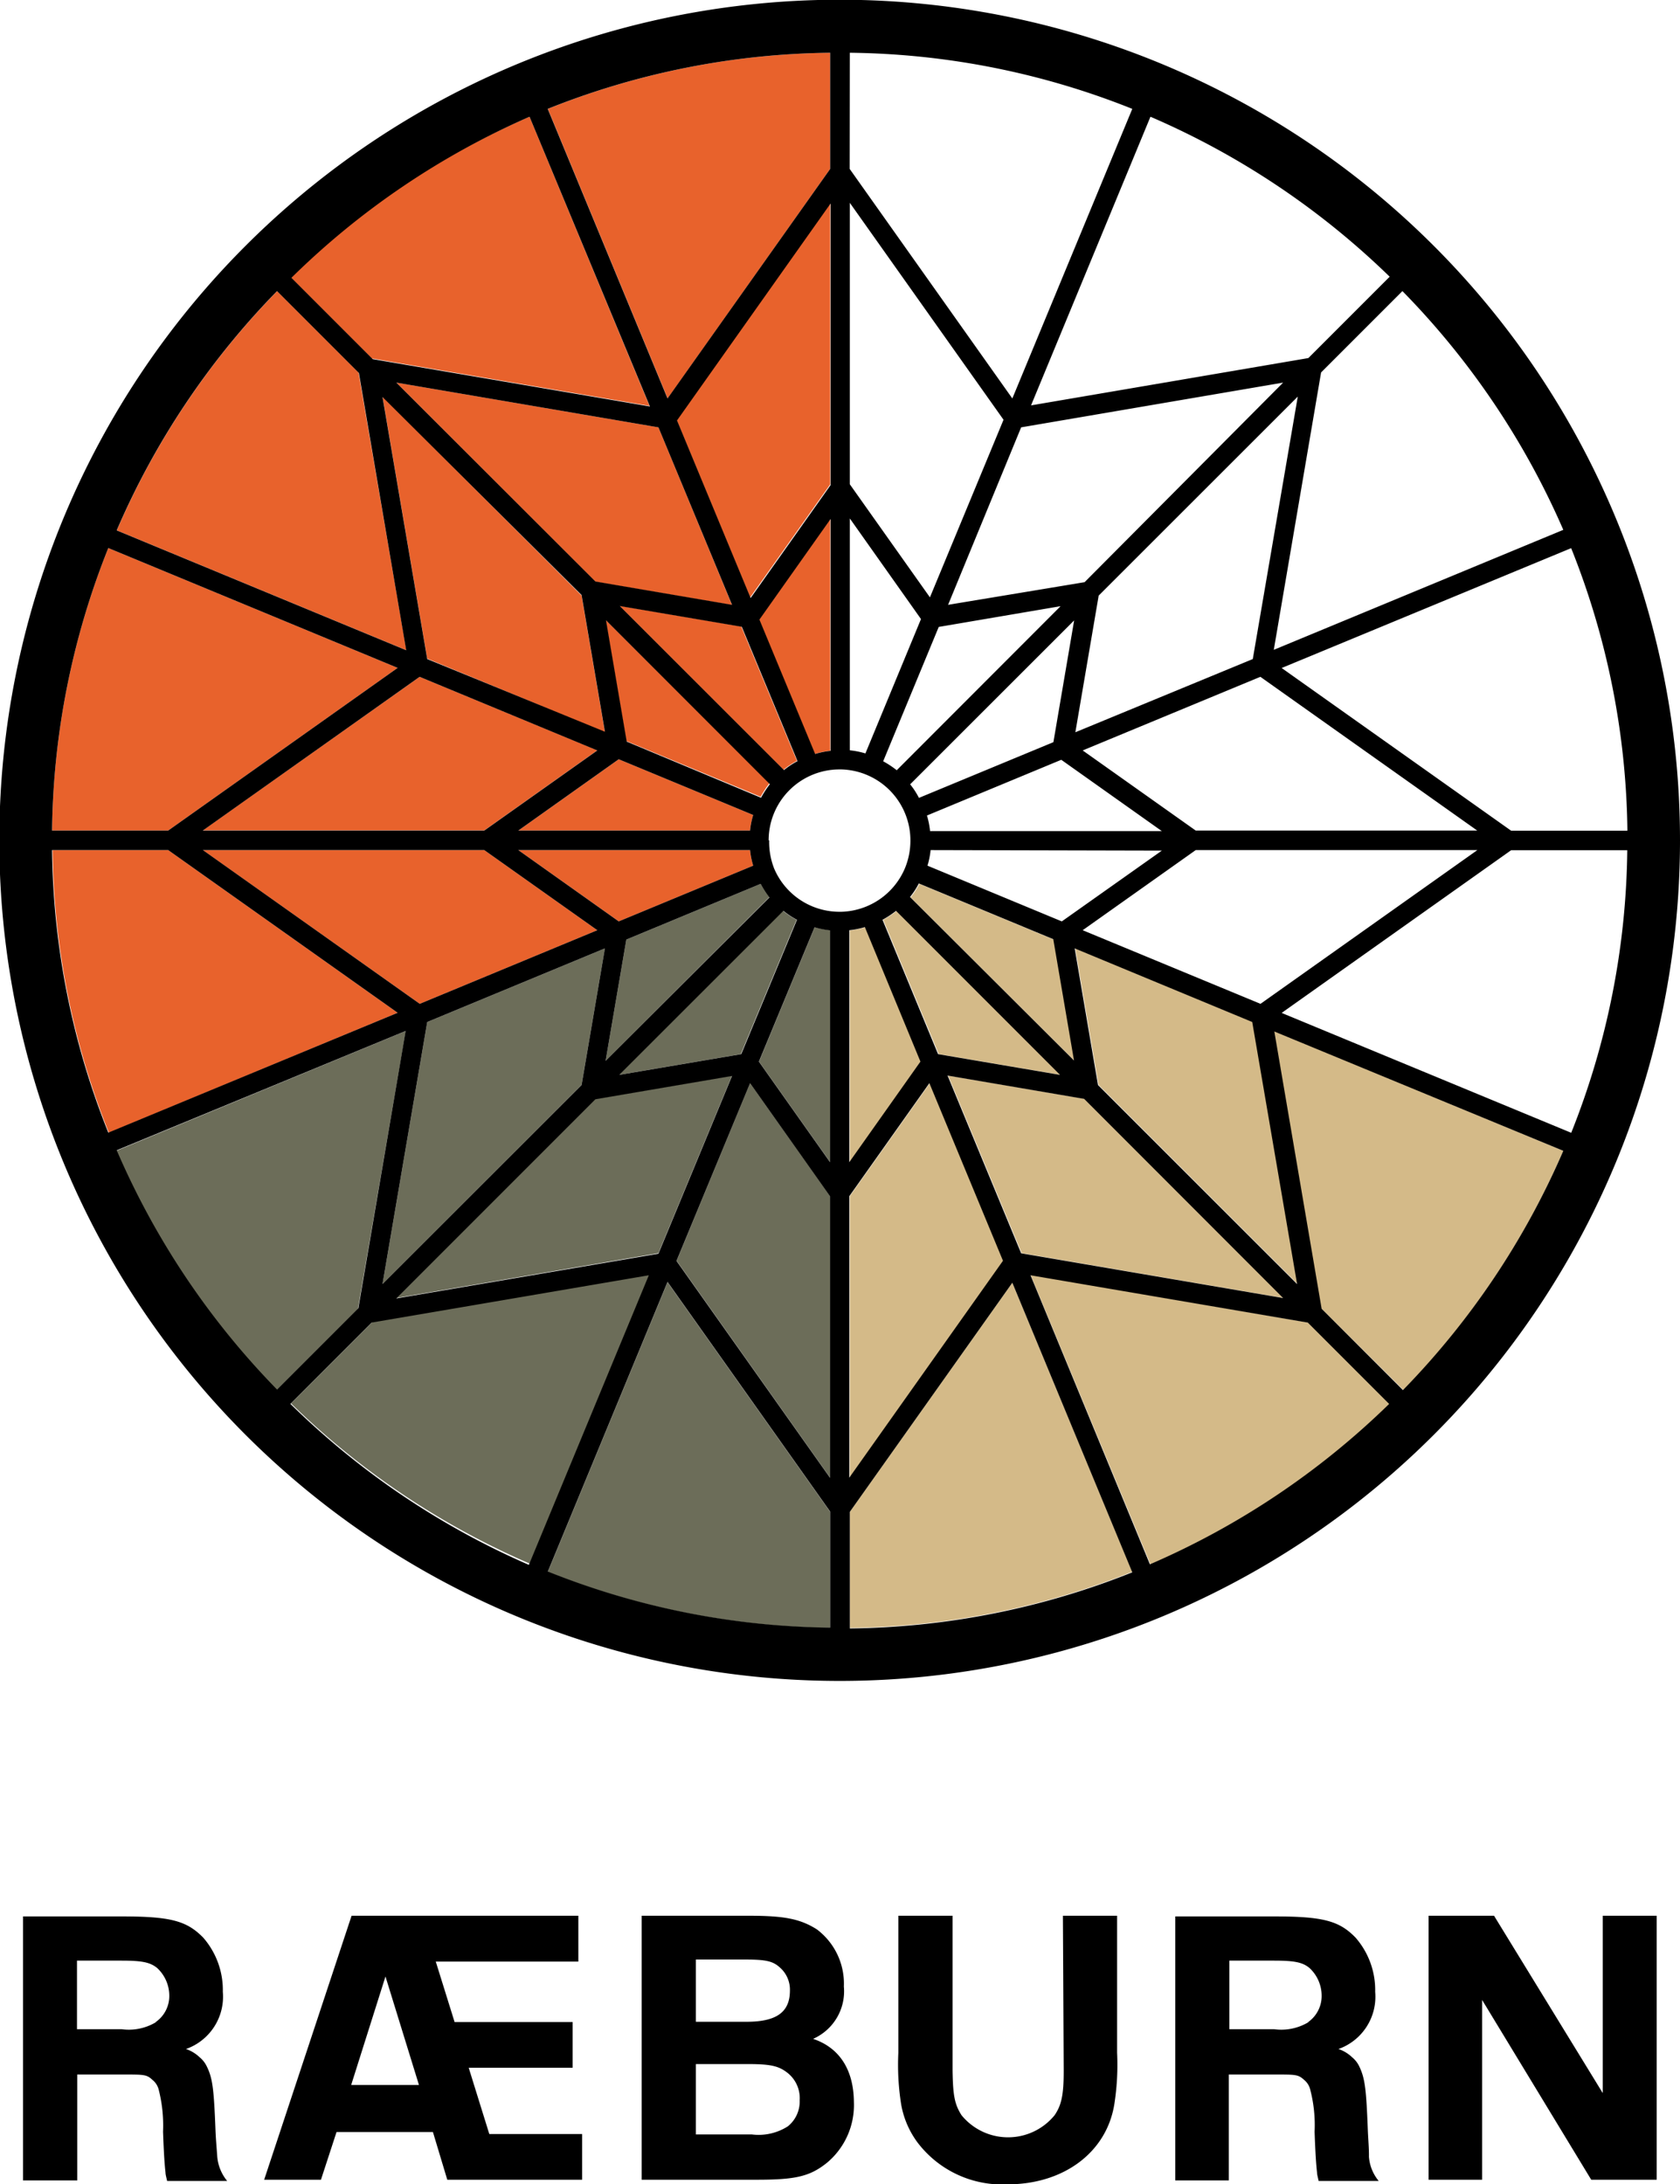 <svg id="Calque_1" data-name="Calque 1" xmlns="http://www.w3.org/2000/svg" viewBox="0 0 123.95 161.1"><defs><style>.cls-1{fill:none;}.cls-2{fill:#d4ba88;}.cls-3{fill:#e8622c;}.cls-4{fill:#6c6d59;}</style></defs><path class="cls-1" d="M329.68,388.32,351,379.47a58.27,58.27,0,0,0-11.83-17.65l-6,6Z" transform="translate(-235.66 -340.39)"/><polygon class="cls-1" points="92.99 49.92 79.88 55.34 88.22 61.25 108.99 61.25 92.99 49.92"/><path class="cls-1" d="M332.15,366.84l6-6A58.39,58.39,0,0,0,320.54,349l-8.85,21.36Z" transform="translate(-235.66 -340.39)"/><path class="cls-1" d="M319.2,348.42a57.75,57.75,0,0,0-20.84-4.14v8.57l12,16.93Z" transform="translate(-235.66 -340.39)"/><polygon class="cls-1" points="108.99 62.7 88.22 62.7 79.88 68.61 92.99 74.04 108.99 62.7"/><path class="cls-1" d="M303.61,386.05l-5.25-7.42v17.1a6.17,6.17,0,0,1,1.15.23Z" transform="translate(-235.66 -340.39)"/><path class="cls-1" d="M304.05,400.5a6.17,6.17,0,0,1,.23,1.15h17.1L314,396.39Z" transform="translate(-235.66 -340.39)"/><polygon class="cls-1" points="92.43 48.58 95.74 29.24 81.05 43.93 79.33 54.01 92.43 48.58"/><polygon class="cls-1" points="69.95 44.63 80.02 42.91 94.71 28.22 75.38 31.52 69.95 44.63"/><path class="cls-1" d="M300.85,396.51a6.91,6.91,0,0,1,1,.66l12.09-12.1-9,1.53Z" transform="translate(-235.66 -340.39)"/><path class="cls-1" d="M347.16,401.65h8.57a57.75,57.75,0,0,0-4.14-20.84l-21.36,8.84Z" transform="translate(-235.66 -340.39)"/><path class="cls-1" d="M321.38,403.09h-17.1a6.17,6.17,0,0,1-.23,1.15l9.91,4.11Z" transform="translate(-235.66 -340.39)"/><path class="cls-1" d="M313.41,395.05l1.53-8.95-12.1,12.09a5.67,5.67,0,0,1,.65,1Z" transform="translate(-235.66 -340.39)"/><polygon class="cls-1" points="74.04 30.97 62.7 14.96 62.7 35.73 68.61 44.07 74.04 30.97"/><path class="cls-1" d="M330.23,415.09l21.36,8.84a57.75,57.75,0,0,0,4.14-20.84h-8.57Z" transform="translate(-235.66 -340.39)"/><polygon class="cls-2" points="68.61 79.88 62.7 88.22 62.7 109 74.04 92.99 68.61 79.88"/><path class="cls-2" d="M299.51,408.78a6.17,6.17,0,0,1-1.15.23v17.1l5.25-7.42Z" transform="translate(-235.66 -340.39)"/><polygon class="cls-2" points="94.71 95.74 80.02 81.05 69.95 79.33 75.38 92.43 94.71 95.74"/><path class="cls-2" d="M298.36,451.9v8.56a57.75,57.75,0,0,0,20.84-4.14L310.35,435Z" transform="translate(-235.66 -340.39)"/><path class="cls-2" d="M314.94,418.64l-1.53-8.95-9.92-4.11a5.67,5.67,0,0,1-.65,1Z" transform="translate(-235.66 -340.39)"/><path class="cls-2" d="M313.91,419.67l-12.09-12.1a6.91,6.91,0,0,1-1,.66l4.1,9.91Z" transform="translate(-235.66 -340.39)"/><path class="cls-2" d="M339.21,442.92A58.27,58.27,0,0,0,351,425.27l-21.36-8.84,3.49,20.45Z" transform="translate(-235.66 -340.39)"/><polygon class="cls-2" points="95.74 94.71 92.43 75.38 79.33 69.95 81.05 80.02 95.74 94.71"/><path class="cls-2" d="M311.69,434.41l8.85,21.36a58.39,58.39,0,0,0,17.65-11.83l-6-6Z" transform="translate(-235.66 -340.39)"/><path class="cls-3" d="M295.77,396a6.23,6.23,0,0,1,1.14-.23v-17.1l-5.25,7.42Z" transform="translate(-235.66 -340.39)"/><path class="cls-3" d="M283.58,370.33,274.73,349a58.22,58.22,0,0,0-17.64,11.83l6,6Z" transform="translate(-235.66 -340.39)"/><path class="cls-3" d="M262.11,367.86l-6-6a58.09,58.09,0,0,0-11.83,17.65l21.36,8.84Z" transform="translate(-235.66 -340.39)"/><polygon class="cls-3" points="55.34 44.07 61.25 35.73 61.25 14.96 49.92 30.97 55.34 44.07"/><path class="cls-3" d="M296.91,352.85v-8.57a57.74,57.74,0,0,0-20.83,4.14l8.84,21.36Z" transform="translate(-235.66 -340.39)"/><polygon class="cls-3" points="14.96 62.7 30.97 74.04 44.07 68.61 35.73 62.7 14.96 62.7"/><path class="cls-3" d="M265,389.65l-21.35-8.84a57.76,57.76,0,0,0-4.15,20.84h8.57Z" transform="translate(-235.66 -340.39)"/><path class="cls-3" d="M239.54,403.09a57.76,57.76,0,0,0,4.15,20.84L265,415.09l-16.93-12Z" transform="translate(-235.66 -340.39)"/><polygon class="cls-3" points="14.96 61.25 35.73 61.25 44.07 55.34 30.96 49.92 14.96 61.25"/><path class="cls-3" d="M291.23,400.5l-9.92-4.11-7.41,5.26H291A6.17,6.17,0,0,1,291.23,400.5Z" transform="translate(-235.66 -340.39)"/><path class="cls-3" d="M281.36,385.07l12.1,12.1a5.92,5.92,0,0,1,1-.66l-4.11-9.91Z" transform="translate(-235.66 -340.39)"/><polygon class="cls-3" points="48.58 31.52 29.24 28.22 43.93 42.91 54.01 44.63 48.58 31.52"/><polygon class="cls-3" points="28.22 29.24 31.52 48.58 44.63 54.01 42.91 43.93 28.22 29.24"/><path class="cls-3" d="M273.9,403.09l7.41,5.26,9.92-4.11a6.17,6.17,0,0,1-.23-1.15Z" transform="translate(-235.66 -340.39)"/><path class="cls-3" d="M280.34,386.1l1.53,8.95,9.91,4.11a7.13,7.13,0,0,1,.65-1Z" transform="translate(-235.66 -340.39)"/><path class="cls-4" d="M290.32,418.14l4.11-9.91a5.92,5.92,0,0,1-1-.66l-12.1,12.1Z" transform="translate(-235.66 -340.39)"/><path class="cls-4" d="M291.66,418.69l5.25,7.42V409a6.23,6.23,0,0,1-1.14-.23Z" transform="translate(-235.66 -340.39)"/><polygon class="cls-4" points="29.24 95.74 48.58 92.43 54.01 79.33 43.93 81.05 29.24 95.74"/><path class="cls-4" d="M291.78,405.58l-9.91,4.11-1.53,8.95,12.09-12.09A7.13,7.13,0,0,1,291.78,405.58Z" transform="translate(-235.66 -340.39)"/><polygon class="cls-4" points="49.92 92.99 61.25 109 61.25 88.22 55.34 79.88 49.92 92.99"/><path class="cls-4" d="M263.13,437.9l-6,6a58.22,58.22,0,0,0,17.64,11.83l8.85-21.36Z" transform="translate(-235.66 -340.39)"/><path class="cls-4" d="M276.08,456.32a57.74,57.74,0,0,0,20.83,4.14V451.9l-12-16.94Z" transform="translate(-235.66 -340.39)"/><path class="cls-4" d="M265.6,416.43l-21.36,8.84a58.09,58.09,0,0,0,11.83,17.65l6-6Z" transform="translate(-235.66 -340.39)"/><polygon class="cls-4" points="42.91 80.02 44.63 69.95 31.52 75.38 28.22 94.71 42.91 80.02"/><path d="M251.56,497.55c-.12-3.11-.21-3.89-.67-4.8a2,2,0,0,0-.51-.63,2.69,2.69,0,0,0-1-.6,4.09,4.09,0,0,0,2.72-4.22,5.88,5.88,0,0,0-1.45-4c-1.21-1.23-2.38-1.56-6-1.56h-7.29v19.47h4v-7.81h3.34c1.6,0,1.78,0,2.2.39a1.34,1.34,0,0,1,.46.69,10.74,10.74,0,0,1,.33,3.14c.06,1.69.12,2.47.18,3,0,.15.06.36.12.63h4.43a3.25,3.25,0,0,1-.73-1.78C251.65,498.88,251.59,498.24,251.56,497.55Zm-4.41-8a3.89,3.89,0,0,1-2.5.51h-3.31V485h3.28c1.51,0,2.11.12,2.63.54a2.79,2.79,0,0,1,.9,2.05A2.34,2.34,0,0,1,247.15,489.53Z" transform="translate(-235.66 -340.39)"/><path d="M336.58,497.55c-.12-3.11-.21-3.89-.66-4.8a2,2,0,0,0-.51-.63,2.69,2.69,0,0,0-1-.6,4.09,4.09,0,0,0,2.71-4.22,5.88,5.88,0,0,0-1.45-4c-1.2-1.23-2.37-1.56-6-1.56h-7.3v19.47h3.95v-7.81h3.35c1.6,0,1.77,0,2.2.39a1.33,1.33,0,0,1,.45.69,10.38,10.38,0,0,1,.33,3.14c.06,1.69.12,2.47.18,3,0,.15.06.36.12.63h4.43a3.16,3.16,0,0,1-.72-1.78C336.67,498.88,336.61,498.24,336.58,497.55Zm-4.4-8a3.89,3.89,0,0,1-2.5.51h-3.32V485h3.29c1.51,0,2.11.12,2.62.54a2.79,2.79,0,0,1,.9,2.05A2.35,2.35,0,0,1,332.18,489.53Z" transform="translate(-235.66 -340.39)"/><path d="M314.14,493.12c0,1.77-.16,2.53-.67,3.28a4.43,4.43,0,0,1-6.87,0c-.51-.81-.63-1.44-.66-3.28V481.69h-4V491.8a18.54,18.54,0,0,0,.21,3.82,6.63,6.63,0,0,0,1.21,2.8A7.84,7.84,0,0,0,310,501.5c4.13,0,7.29-2.35,7.87-5.88a18.72,18.72,0,0,0,.21-3.82V481.69h-4Z" transform="translate(-235.66 -340.39)"/><polygon points="118.25 154.38 110.23 141.3 105.4 141.3 105.4 160.77 109.35 160.77 109.35 147.51 117.4 160.77 122.23 160.77 122.23 141.3 118.25 141.3 118.25 154.38"/><path d="M295.65,490.77a3.83,3.83,0,0,0,2.27-3.86,5,5,0,0,0-2-4.22c-1.21-.76-2.36-1-5-1H283v19.47h8.54c2.83,0,3.88-.25,5.12-1.24a5.54,5.54,0,0,0,2-4.49C298.64,493.06,297.61,491.43,295.65,490.77ZM287,484.92h3.68c1.48,0,2,.12,2.5.57a2.17,2.17,0,0,1,.76,1.72c0,1.6-1,2.3-3.2,2.3H287Zm6.79,12.3a4,4,0,0,1-2.66.6H287v-5.19h3.89c1.69,0,2.26.16,2.9.67a2.38,2.38,0,0,1,.87,2A2.35,2.35,0,0,1,293.79,497.22Z" transform="translate(-235.66 -340.39)"/><path d="M359.61,402.37a62,62,0,1,0-62,62A62,62,0,0,0,359.61,402.37Zm-62.7-58.09v8.57l-12,16.93-8.84-21.36A57.74,57.74,0,0,1,296.91,344.28Zm-18.34,40,1.72,10.08L267.18,389l-3.3-19.33ZM264.9,368.61l19.34,3.3L289.67,385l-10.08-1.72Zm14.83,27.13-8.34,5.91H250.62l16-11.34Zm1.58.65,9.92,4.11a6.17,6.17,0,0,0-.23,1.15H273.9Zm-9.92,6.7,8.34,5.91-13.1,5.43-16-11.34Zm2.51,0H291a6.17,6.17,0,0,0,.23,1.15l-9.92,4.11Zm8-8-1.53-8.95,12.09,12.09a7.13,7.13,0,0,0-.65,1Zm-.51-10,9,1.53,4.11,9.91a5.92,5.92,0,0,0-1,.66Zm10.3,1,5.25-7.42v17.1a6.23,6.23,0,0,0-1.14.23Zm-.65-1.59-5.43-13.1,11.33-16v20.77Zm-7.43-14.13-20.45-3.49-6-6A58.22,58.22,0,0,1,274.73,349Zm-21.47-2.47,3.49,20.45-21.36-8.84a58.09,58.09,0,0,1,11.83-17.65ZM265,389.65l-16.93,12h-8.57a57.76,57.76,0,0,1,4.15-20.84Zm-16.93,13.44,16.93,12-21.35,8.84a57.76,57.76,0,0,1-4.15-20.84Zm44.3-.72a5.23,5.23,0,0,1,5.23-5.23h.13a5.24,5.24,0,0,1,5.1,5.23,5.34,5.34,0,0,1-.38,2,5.25,5.25,0,0,1-4.72,3.27h-.13a5.24,5.24,0,0,1-4.82-3.18A5.36,5.36,0,0,1,292.41,402.37Zm23.28,19.07,14.68,14.69L311,432.83l-5.43-13.11Zm-.7-11.1,13.1,5.43,3.31,19.33-14.69-14.68Zm-1.08,9.33-9-1.53-4.1-9.91a6.91,6.91,0,0,0,1-.66Zm-11.07-13.12a5.67,5.67,0,0,0,.65-1l9.92,4.11,1.53,8.95Zm.77,12.14-5.25,7.42V409a6.17,6.17,0,0,0,1.15-.23Zm.66,1.59,5.43,13.1-11.34,16V428.62ZM310.35,435l8.85,21.36a57.75,57.75,0,0,1-20.84,4.14V451.9Zm1.34-.55,20.46,3.49,6,6a58.39,58.39,0,0,1-17.65,11.83Zm21.48,2.47-3.49-20.45L351,425.27a58.27,58.27,0,0,1-11.83,17.65Zm-28.89-35.23a6.17,6.17,0,0,0-.23-1.15l9.91-4.11,7.42,5.26Zm17.1,1.44L314,408.35l-9.91-4.11a6.17,6.17,0,0,0,.23-1.15Zm-8-8-9.92,4.11a5.67,5.67,0,0,0-.65-1l12.1-12.09ZM315.54,409l8.34-5.91h20.78l-16,11.34Zm8.34-7.35-8.34-5.91,13.11-5.43,16,11.34ZM328.09,389,315,394.4l1.72-10.08,14.69-14.68Zm-12.41-5.67L305.61,385,311,371.91l19.33-3.3Zm-1.77,1.77-12.09,12.1a6.91,6.91,0,0,0-1-.66l4.1-9.91Zm-34.32,36.37,10.08-1.72-5.43,13.11-19.34,3.3ZM263.88,435.1l3.3-19.33,13.11-5.43-1.72,10.08Zm16.46-16.46,1.53-8.95,9.91-4.11a7.13,7.13,0,0,0,.65,1Zm13.12-11.07a5.92,5.92,0,0,0,1,.66l-4.11,9.91-9,1.53ZM291,420.28l5.9,8.34v20.77l-11.33-16Zm.65-1.59,4.11-9.91a6.23,6.23,0,0,0,1.14.23v17.1Zm-26.06-2.26-3.49,20.45-6,6a58.09,58.09,0,0,1-11.83-17.65Zm-8.51,27.51,6-6,20.45-3.49-8.85,21.36A58.22,58.22,0,0,1,257.09,443.94Zm27.83-9,12,16.94v8.56a57.74,57.74,0,0,1-20.83-4.14Zm66.67-11-21.36-8.84,16.93-12h8.57A57.75,57.75,0,0,1,351.59,423.93Zm4.14-22.28h-8.57l-16.93-12,21.36-8.84A57.75,57.75,0,0,1,355.73,401.65ZM351,379.47l-21.36,8.85,3.49-20.46,6-6A58.27,58.27,0,0,1,351,379.47ZM338.19,360.8l-6,6-20.46,3.49L320.54,349A58.39,58.39,0,0,1,338.19,360.8Zm-39.83-16.52a57.75,57.75,0,0,1,20.84,4.14l-8.85,21.36-12-16.93Zm0,11.07,11.34,16-5.43,13.1-5.91-8.34Zm0,23.28,5.25,7.42-4.1,9.91a6.17,6.17,0,0,0-1.15-.23Z" transform="translate(-235.66 -340.39)"/><path d="M270.24,492.9h7.67v-3.37H269.2l-1.39-4.46h10.52v-3.38H261.6l-6.45,19.47h4.19l1.15-3.52h7.11l1.06,3.52h9.95v-3.37h-6.85Zm-8.67,1.27,2.53-8,2.47,8Z" transform="translate(-235.66 -340.39)"/></svg>